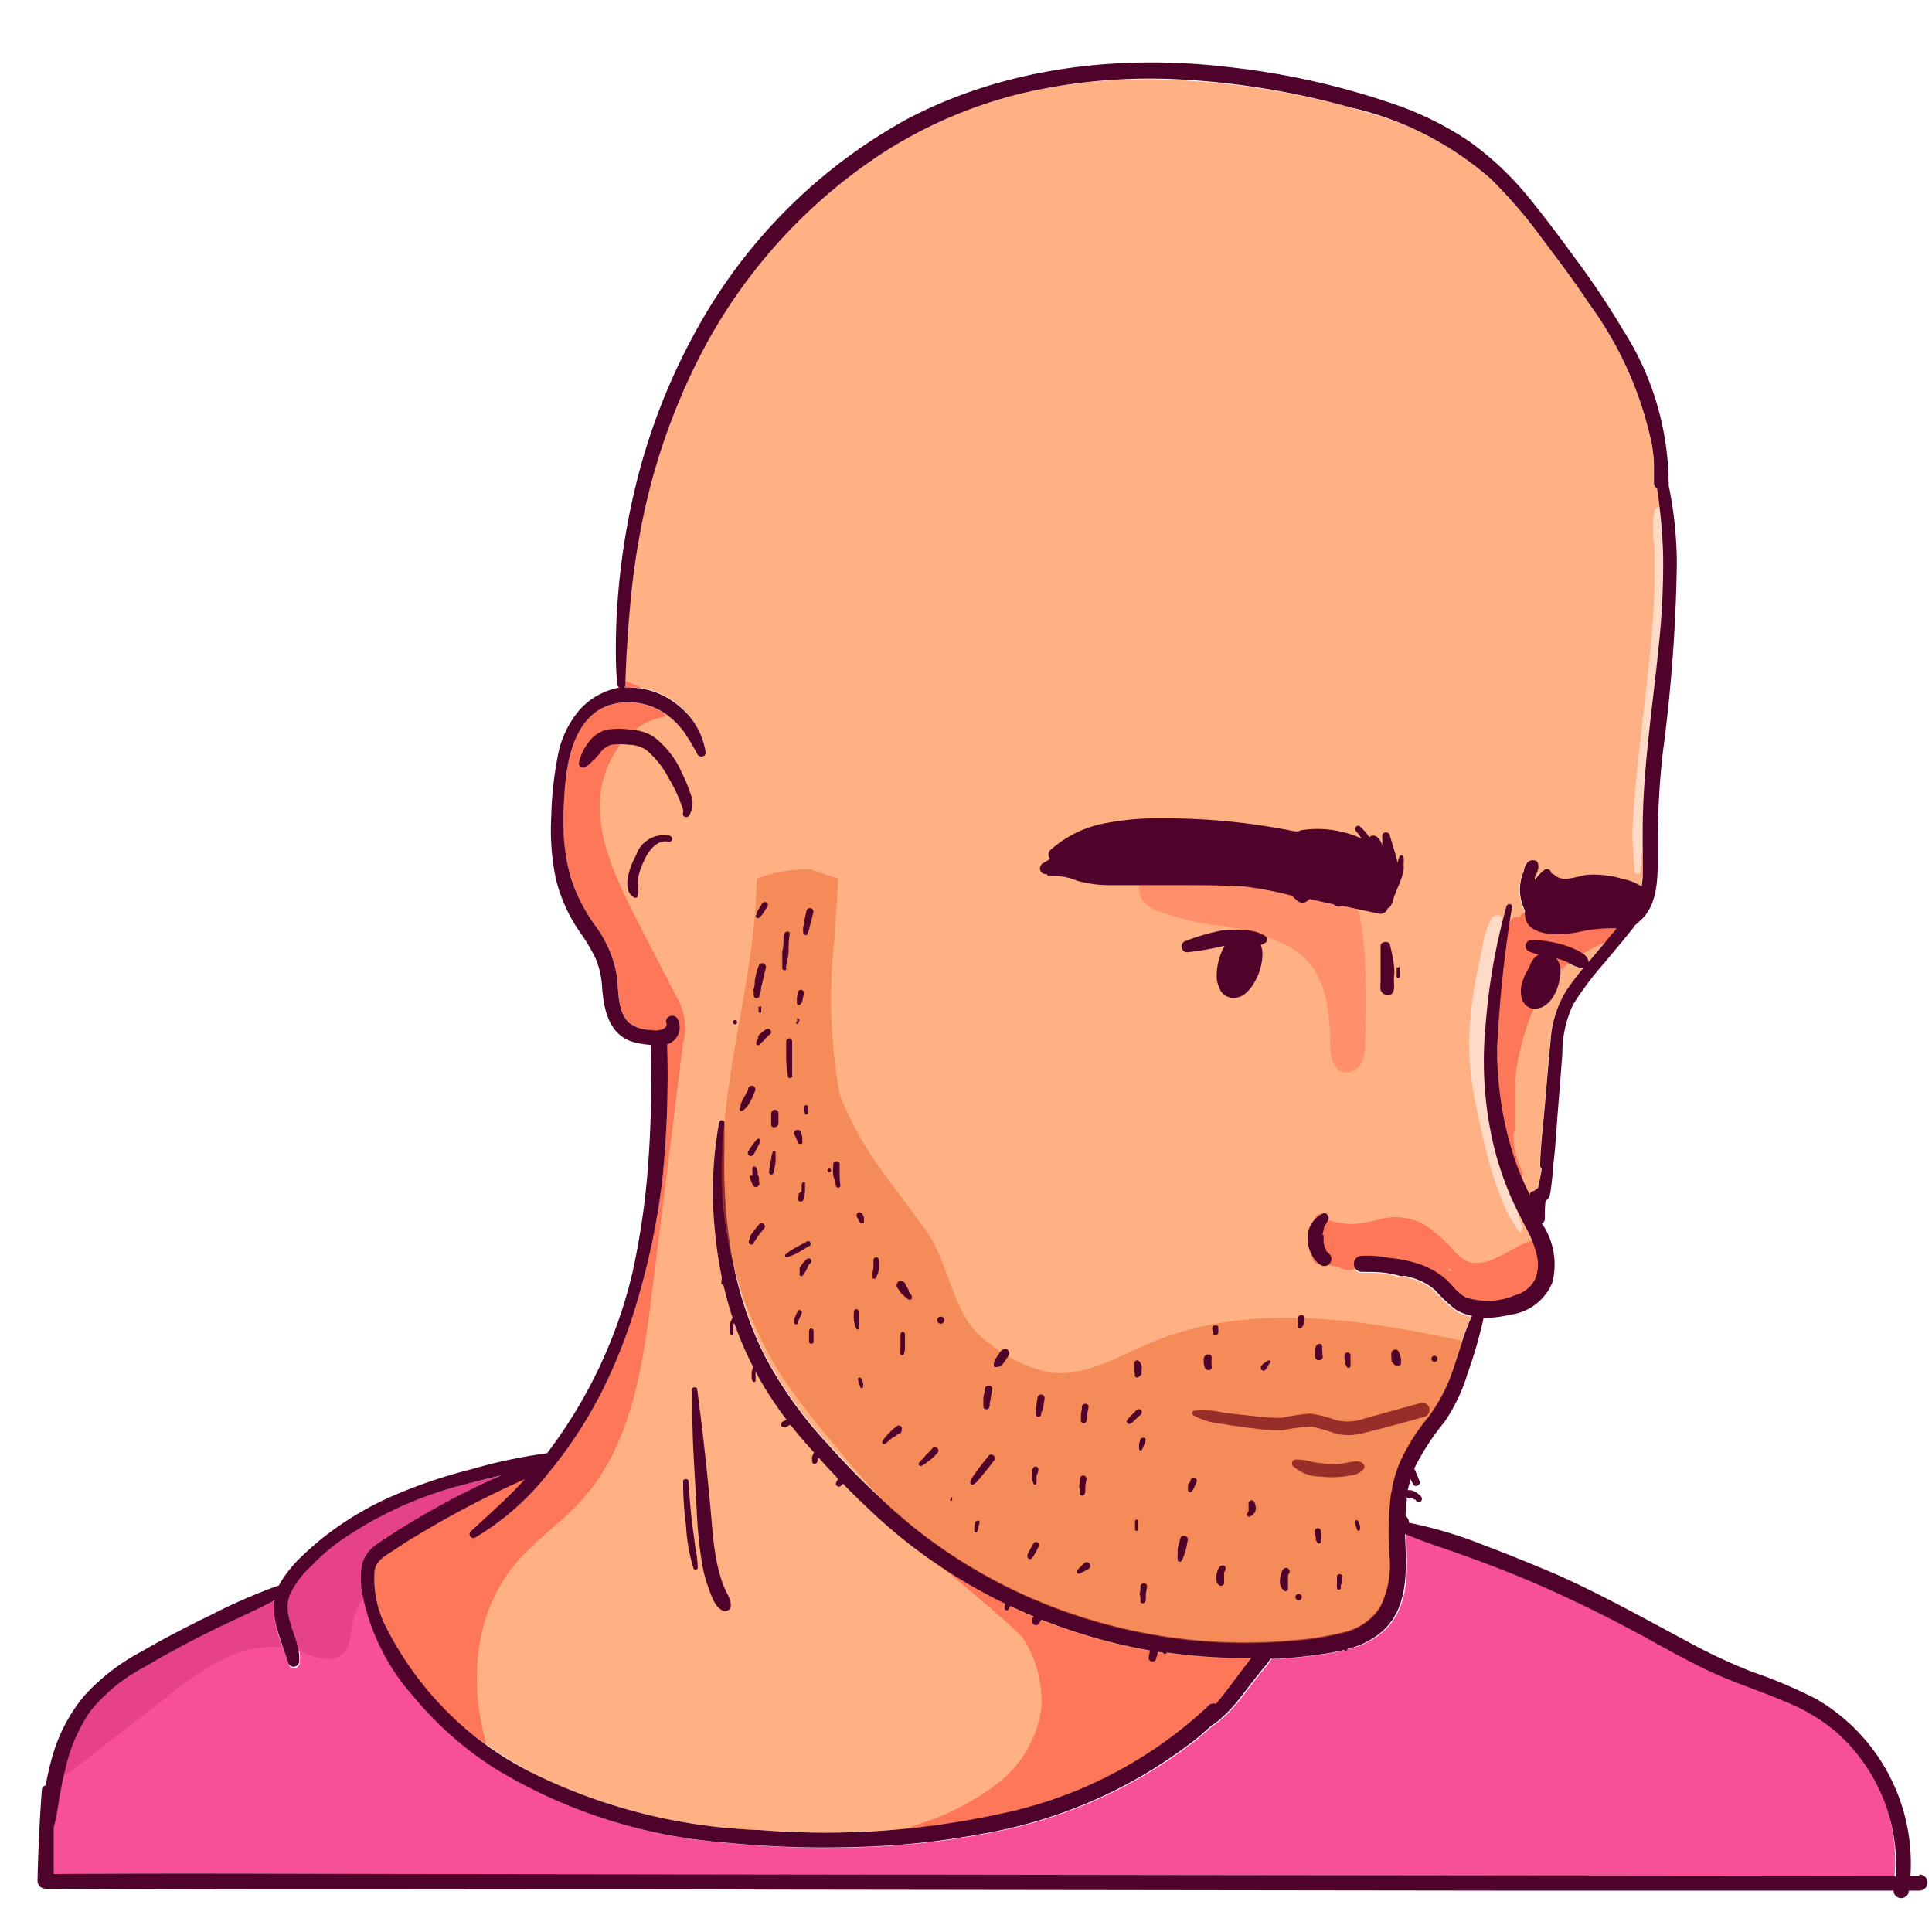 <svg id="Picto" xmlns="http://www.w3.org/2000/svg" xmlns:xlink="http://www.w3.org/1999/xlink" viewBox="0 0 120 120"><defs><style>.cls-1{fill:none;}.cls-2{clip-path:url(#clip-path);}.cls-3{fill:#ffb183;}.cls-4{fill:#f85097;}.cls-5{fill:#b7a197;}.cls-11,.cls-5{opacity:0.47;}.cls-11,.cls-5,.cls-8{isolation:isolate;}.cls-6,.cls-8{fill:#ff7759;}.cls-7{fill:#e54287;}.cls-8{opacity:0.57;}.cls-9{fill:#ffdac7;}.cls-10{fill:#4f022a;}.cls-11{fill:#e8602a;}</style><clipPath id="clip-path"><rect class="cls-1" x="-8.31" y="2.03" width="143.19" height="115.93"/></clipPath></defs><title>Beard_1</title><g id="Base"><g id="Groupe_438" data-name="Groupe 438"><g class="cls-2"><g id="Groupe_437" data-name="Groupe 437"><g id="Groupe_436" data-name="Groupe 436"><g id="Groupe_432" data-name="Groupe 432"><g id="Groupe_426" data-name="Groupe 426"><path id="Tracé_1660" data-name="Tracé 1660" class="cls-3" d="M101.11,55.58l-.3-.1a.44.44,0,0,1,.08.17A.41.41,0,0,1,101.11,55.58Z"/><path id="Tracé_1661" data-name="Tracé 1661" class="cls-3" d="M102,51.66c0,.93,0,1.88,0,2.81a5.72,5.72,0,0,1-.07.61,3.08,3.08,0,0,0-1.12-.45,6.1,6.1,0,0,0-2.29-.27c-.6.08-1.49.5-2,0a.53.53,0,0,0-.2-.1.26.26,0,0,0-.44-.2,3,3,0,0,0-.58.62l0-.1c0-.13.09-.25.14-.38a.85.85,0,0,0,.07-.48c0-.31-.44-.33-.63-.17a1,1,0,0,0-.25.48c0,.13-.09.25-.12.38a3.26,3.26,0,0,0-.14.91,3.12,3.12,0,0,0,.32,1.27,1.54,1.54,0,0,0,.06.59c.21.62,1,.8,1.55.86a7.16,7.16,0,0,0,2-.19,9.28,9.28,0,0,1,2.09-.17c-.36.42-.71.85-1.07,1.28l-.69.82a.36.36,0,0,0,0-.1.89.89,0,0,0-.4-.47,3.64,3.64,0,0,0-.41-.22,6.19,6.19,0,0,0-.91-.33,6.78,6.78,0,0,0-.88-.18,4,4,0,0,0-.53-.06,2.91,2.91,0,0,0-.5,0,.37.37,0,0,0-.09.68,3.51,3.51,0,0,0,.63.21,1.24,1.24,0,0,0-.56.76l-.12.2a3.56,3.56,0,0,0-.36.87,1.78,1.78,0,0,0,0,.89.85.85,0,0,0,.81.65c.67,0,1.14-.62,1.36-1.18a3.36,3.36,0,0,0,.19-.73,1.57,1.57,0,0,0-.11-1.07,1,1,0,0,0-.13-.17h0a4.69,4.69,0,0,1,.73.26,2.15,2.15,0,0,0,.9.36h.07a15.93,15.93,0,0,0-1.09,1.45,6.73,6.73,0,0,0-.94,3.06c-.13,1.19-.22,2.38-.32,3.58-.11,1.37-.29,2.75-.33,4.12a.37.37,0,0,0,.1.27h0c-.07.39-.15.79-.24,1.18a1.43,1.43,0,0,0-.23.17.33.33,0,0,0-.27.16l0,.09c-.29-.59-.57-1.19-.8-1.82A21.17,21.17,0,0,1,93,65a73.34,73.34,0,0,1,.92-8.68c0-.21-.31-.24-.36,0a38.65,38.65,0,0,0-1.29,7.39,22.84,22.84,0,0,0,.49,7.38A19.68,19.68,0,0,0,94,74.7c.27.58.57,1.14.85,1.71a5.91,5.91,0,0,1,.63,1.75,2.29,2.29,0,0,1-.19,1.4,2,2,0,0,1-1.2.9,4.29,4.29,0,0,1-3.06.13c-.55-.27-.87-.83-1.33-1.21a5,5,0,0,0-1.57-.86,8.11,8.11,0,0,0-1.85-.38,6.89,6.89,0,0,0-1.74-.09.48.48,0,0,0,0,1c.46,0,.92,0,1.39.05a7.21,7.21,0,0,1,.93.19.45.45,0,0,0,.32,0,5.72,5.72,0,0,1,.62.17,3.67,3.67,0,0,1,1.29.73,9.56,9.56,0,0,0,1.29,1.21,2.93,2.93,0,0,0,1,.38,16.34,16.34,0,0,0-.6,1.56c-.19.57-.37,1.13-.56,1.69A10.6,10.6,0,0,1,88.73,88a12.17,12.17,0,0,0-1.79,2.85,8.55,8.55,0,0,0-.46,1.52c0,.16-.07.34-.1.52l0,.07a20.31,20.31,0,0,0-.05,3.83,5.83,5.83,0,0,1-.58,3,3.63,3.63,0,0,1-2.31,1.6l-.36.09a19.34,19.34,0,0,1-2.71.4,33,33,0,0,1-12.54-1.26l-.92-.29a32.3,32.3,0,0,1-10.26-5.58c-.63-.52-1.24-1.05-1.83-1.61-1.17-1.09-2.27-2.25-3.34-3.43a25.57,25.57,0,0,1-4-5.6,22.69,22.69,0,0,1-1.91-5.66l-.1-.51A34.2,34.2,0,0,1,45,71.4c0-.55,0-1.1,0-1.65a.14.14,0,0,0-.06-.13.17.17,0,0,0-.28.08,23.8,23.8,0,0,0-.25,6.78,25.78,25.78,0,0,0,.41,2.83c0,.14.09.52.11.51.15.68.35,1.36.56,2l.21.61c.08.21.15.42.24.63.25.62.52,1.22.82,1.8,0,.06.27.53.3.57a22.52,22.52,0,0,0,1.73,2.65l.28.37.51.63c.32.39.65.76,1,1.14,0,0,.33.36.4.45.35.39.7.77,1.05,1.14l.32.33c.78.81,1.59,1.59,2.42,2.33a33.07,33.07,0,0,0,7,4.78l.66.33s.33.16.33.16q.7.33,1.41.63l.46.19c.53.21,1.07.42,1.61.6a34.07,34.07,0,0,0,5.2,1.34l.45.08.34.05.31,0a33.12,33.12,0,0,0,5.09.33h.07l-.45.58-1,1.33c-.24.32-.49.63-.75.94A.45.45,0,0,0,75,106a26.78,26.78,0,0,1-12.16,6.5,41.29,41.29,0,0,1-6.69,1.11,60.79,60.79,0,0,1-8.89.06A34.64,34.64,0,0,1,33,110.08a24.8,24.8,0,0,1-2.77-1.72A18.85,18.85,0,0,1,24,101.06a6.5,6.5,0,0,1-.73-3.54c.1-.58.53-.84,1-1.14s1-.68,1.57-1a58.85,58.85,0,0,1,6.75-3.52l.15-.07C31.6,93,30.42,94,29.22,95.11c-.21.19.06.51.3.38a16.41,16.41,0,0,0,4.58-4.05,27,27,0,0,0,3.37-5.19,34,34,0,0,0,2.27-6,44.76,44.76,0,0,0,1.42-7.17,64.3,64.3,0,0,0,.28-8.24h.05a1.12,1.12,0,0,0,.6-1.59c-.22-.35-.84-.13-.69.29.06.16-.06.28-.21.36a1.27,1.27,0,0,1-.74.06,2.21,2.21,0,0,1-1.37-.46c-.77-.76-.62-2-.77-3A7.31,7.31,0,0,0,37,57.52a10.55,10.55,0,0,1-1.49-2.88A11.9,11.9,0,0,1,35,51.32a23.28,23.28,0,0,1,.18-3.24c.25-1.87,1-4,3.09-4.39a4.09,4.09,0,0,1,3,.61l.07,0a5.13,5.13,0,0,1,1.11,1.08,14.93,14.93,0,0,1,.86,1.44c.13.21.52.14.49-.13a.69.69,0,0,0,0-.1,4.57,4.57,0,0,0-1.62-2.77,4.88,4.88,0,0,0-2.31-1.09,4.49,4.49,0,0,0-.66-.07H39l-.22,0a.24.24,0,0,0,.06-.15,1.27,1.27,0,0,1,0-.14,1,1,0,0,0,0-.12c.05-1.64.16-3.28.31-4.9a46.8,46.8,0,0,1,.73-5,39.81,39.81,0,0,1,3.21-9.53A33.19,33.19,0,0,1,54.86,9.48,28.33,28.33,0,0,1,63.44,5.8,35,35,0,0,1,73.61,5,49.35,49.35,0,0,1,83.87,6.68l.89.26a18.88,18.88,0,0,1,7.82,4.18,29.7,29.7,0,0,1,3.23,3.76c1,1.32,2,2.66,2.89,4a22.61,22.61,0,0,1,3.9,8.74c.06.35.1.71.13,1.06a.29.29,0,0,0,0,.14c0,.06,0,.12,0,.17,0,.33,0,.66,0,1a.42.42,0,0,0,.19.38,32.82,32.82,0,0,1,.38,4.14,47.38,47.38,0,0,1-.27,5.6C102.68,44,102.09,47.79,102,51.66Z"/><path id="Tracé_1662" data-name="Tracé 1662" class="cls-3" d="M100.06,55.4l.12-.08-.28-.06a.49.49,0,0,1,.05.23Z"/><path id="Tracé_1663" data-name="Tracé 1663" class="cls-3" d="M97.74,57.05l.55-.11-.11-.06-.24,0Z"/><path id="Tracé_1664" data-name="Tracé 1664" class="cls-3" d="M96.78,57.06h-.06l-.06.1a4.65,4.65,0,0,0,.72-.05.46.46,0,0,1-.14-.08l-.08.06A.33.33,0,0,1,96.78,57.06Z"/><path id="Tracé_1665" data-name="Tracé 1665" class="cls-4" d="M117.67,116.52l-44.06-.05-45.24-.06c-8.35,0-16.7-.07-25.05,0,0-1,0-1.92,0-2.88a14.81,14.81,0,0,0,.32-1.69c.09-.47.17-.94.28-1.41,0-.2.09-.39.14-.58a10.15,10.15,0,0,1,1.56-3.5,10.76,10.76,0,0,1,3.31-2.72c1.35-.8,2.73-1.54,4.14-2.24s2.67-1.23,4-1.94a6.39,6.39,0,0,0,.52,2.9c.11.33.23.66.33,1a.35.35,0,0,0,.69-.09,2.63,2.63,0,0,0,0-.68c-.21-1.17-1-2.29-.53-3.48a5.74,5.74,0,0,1,1.31-1.75,13.72,13.72,0,0,1,1.59-1.41,23.69,23.69,0,0,1,8.1-3.7c.71-.19,1.42-.36,2.13-.53l-.76.34q-1.79.83-3.52,1.8c-1.14.64-2.27,1.33-3.35,2.07a2.28,2.28,0,0,0-1,1.25,4.62,4.62,0,0,0,0,1.87c0,.12,0,.23.05.35a13.89,13.89,0,0,0,3.11,6,21.77,21.77,0,0,0,5,4.43,32.1,32.1,0,0,0,14.19,4.63,61.49,61.49,0,0,0,8,.3,49.13,49.13,0,0,0,8.15-.83,29.62,29.62,0,0,0,13.42-6c.27-.23.54-.47.8-.71a4,4,0,0,0,.69-.53,8.94,8.94,0,0,0,1-1.07l1-1.29.54-.68a3.39,3.39,0,0,0,.45-.6l.43,0a30.8,30.8,0,0,0,3.3-.37c.31-.05.62-.12.93-.2l.32-.09a5.25,5.25,0,0,0,1.69-.82c2-1.49,1.77-4.07,1.69-6.27,1.2.51,2.45.91,3.67,1.34q2.08.74,4.11,1.6a83.86,83.86,0,0,1,7.86,3.87c1.3.71,2.6,1.42,3.94,2s2.67,1,4,1.58a11.37,11.37,0,0,1,3.19,1.9,10.77,10.77,0,0,1,2.15,2.59A10.89,10.89,0,0,1,117.67,116.52Z"/></g><path id="Tracé_1700" data-name="Tracé 1700" class="cls-5" d="M77.64,103h0Z"/><path id="Tracé_1824" data-name="Tracé 1824" class="cls-6" d="M39,42.72l-.22,0a.24.24,0,0,0,.06-.15,1.27,1.27,0,0,1,0-.14,1,1,0,0,0,0-.12,4.41,4.41,0,0,1,1.06.46,4.48,4.48,0,0,0-.66-.07Z"/><path id="Tracé_1825" data-name="Tracé 1825" class="cls-6" d="M42.43,64.74,40.5,80.27c-.57,4.57-1.27,9.44-4.33,12.86-1.3,1.46-3,2.57-4.21,4.07-2.51,3.05-2.85,7.3-1.74,11.17A18.85,18.85,0,0,1,24,101.06a6.5,6.5,0,0,1-.73-3.54c.1-.58.53-.84,1-1.14s1-.68,1.57-1a58.85,58.85,0,0,1,6.75-3.52l.15-.07C31.6,93,30.42,94,29.22,95.12c-.21.19.06.51.3.38a16.41,16.41,0,0,0,4.58-4.05,27,27,0,0,0,3.37-5.19,34,34,0,0,0,2.27-6,44.76,44.76,0,0,0,1.42-7.17,64.3,64.3,0,0,0,.28-8.24h.05a1.12,1.12,0,0,0,.6-1.59c-.22-.35-.84-.13-.69.29.06.16-.06.28-.21.36a1.27,1.27,0,0,1-.74.06,2.21,2.21,0,0,1-1.37-.46c-.77-.76-.62-2-.77-3A7.31,7.31,0,0,0,37,57.53a10.55,10.55,0,0,1-1.49-2.88A11.9,11.9,0,0,1,35,51.33a23.28,23.28,0,0,1,.18-3.24c.25-1.87,1-4,3.09-4.39a4.09,4.09,0,0,1,3,.61l.09.21c-2.46.31-4.08,3-4.11,5.43s1.1,4.8,2.21,7L42,61.88a3.82,3.82,0,0,1,.45,2.86Z"/><path id="Tracé_1826" data-name="Tracé 1826" class="cls-6" d="M77.64,103h.07l-.45.58-1,1.33c-.24.32-.49.63-.75.94A.45.45,0,0,0,75,106a26.78,26.78,0,0,1-12.16,6.5,41.3,41.3,0,0,1-6.69,1.11l.74-.25a16.39,16.39,0,0,0,5-2.53,7.14,7.14,0,0,0,2.79-4.75,7.35,7.35,0,0,0-1.06-4.22c-.54-.91-10.28-8.68-11-9.48.22.12,9.55,7.13,9.77,7.24l.33.16q.7.33,1.41.63l.46.19c.53.21,1.07.41,1.62.6a34.08,34.08,0,0,0,5.2,1.34l.45.08.34.05.31,0A33.12,33.12,0,0,0,77.64,103Z"/><path id="Tracé_1827" data-name="Tracé 1827" class="cls-7" d="M17.52,102.31a6.6,6.6,0,0,0-3.36.6,18.07,18.07,0,0,0-3.71,2.43L5,109.56c-.36.28-.74.57-1.14.83,0-.2.09-.39.14-.58a10.15,10.15,0,0,1,1.56-3.5,10.76,10.76,0,0,1,3.31-2.72c1.35-.8,2.73-1.54,4.14-2.24s2.67-1.23,4-1.94A6.39,6.39,0,0,0,17.52,102.31Z"/><path id="Tracé_1828" data-name="Tracé 1828" class="cls-7" d="M31.1,91.65l-.76.34q-1.79.83-3.52,1.8c-1.14.64-2.27,1.33-3.35,2.07a2.28,2.28,0,0,0-1,1.25,4.62,4.62,0,0,0,0,1.87c0,.12,0,.23.05.35A3.87,3.87,0,0,0,22,100.4c-.22.88-.14,2-.9,2.46s-1.75-.05-2.62-.34h0c-.21-1.17-1-2.29-.53-3.48a5.74,5.74,0,0,1,1.31-1.75,13.72,13.72,0,0,1,1.59-1.41,23.69,23.69,0,0,1,8.1-3.7C29.67,92,30.39,91.82,31.1,91.65Z"/><path id="Tracé_1829" data-name="Tracé 1829" class="cls-8" d="M84.8,60.16A17.61,17.61,0,0,0,84.48,57a4.24,4.24,0,0,0-1.31-2.11L83,54.76a3,3,0,0,0-.71-.63,4.9,4.9,0,0,1-.79-.88c-.18-.27-.68-.11-.56.24l0,0a5.28,5.28,0,0,0-.71-.15,21.8,21.8,0,0,0-5.54,0,16,16,0,0,0-2.63.45c-.76.22-1.51.89-1.26,1.77s1.33,1.09,2,1.32a17,17,0,0,0,2.44.56,15,15,0,0,1,4.51,1.19A4.76,4.76,0,0,1,81.47,60a5.56,5.56,0,0,1,.87,2,14.07,14.07,0,0,1,.28,2.28c0,.66-.07,1.59.45,2.1s1.34.12,1.58-.52a3.69,3.69,0,0,0,.15-1.13q0-.73.05-1.47Q84.89,61.75,84.8,60.16Z"/><path id="Tracé_1830" data-name="Tracé 1830" class="cls-6" d="M101.47,57.09a1,1,0,0,0,0-1,1.5,1.5,0,0,0-1.66-.67c-.75.11-1.49.35-2.22.52s-1.42.3-2.1.53a3.41,3.41,0,0,0-.49.21.46.46,0,0,0-.56.2l-.06.1a.47.47,0,0,0-.6.28v0a27.45,27.45,0,0,0-1.13,5.86.45.45,0,0,0,.39.46c0,.11,0,.23,0,.34,0,1.63,0,3.26.09,4.88q0,.61,0,1.23a.55.55,0,0,0,0,.15,5,5,0,0,0,1,2.91c.19.23.56-.07.42-.32A5.13,5.13,0,0,1,94,70.4a.49.49,0,0,0,.1-.3q0-1.48,0-3a15.55,15.55,0,0,1,.76-3.41,11.08,11.08,0,0,1,.89-2,8,8,0,0,0,1.07-1.34,8.54,8.54,0,0,1,1.54-1.14c.36-.22.74-.41,1.12-.59a.68.68,0,0,0,.3-.15c.49-.23,1-.45,1.5-.66a.49.49,0,0,0,.17-.67l-.05-.07Zm-1.41-.69a.75.75,0,0,1,.43,0l-.61.14a4.85,4.85,0,0,0-.56,0,5,5,0,0,1,.75-.16Z"/><path id="Tracé_1831" data-name="Tracé 1831" class="cls-6" d="M95.86,77.33a.47.47,0,0,0-.58-.33c-.92.27-1.68.87-2.56,1.22a2.44,2.44,0,0,1-1.31.21,2,2,0,0,1-1-.63,9.28,9.28,0,0,0-1.93-1.73,3.72,3.72,0,0,0-2.72-.35,9.48,9.48,0,0,1-1.6.3,4.78,4.78,0,0,1-1.69-.24l-.11,0v0a.34.34,0,0,0-.65-.18,1.45,1.45,0,0,0,0,1.13,1.53,1.53,0,0,0,0,.23.44.44,0,0,0,0,.38l.1.14a.38.38,0,0,0-.09.16.5.5,0,0,0,.26.91,3.57,3.57,0,0,1,1.43.27c.53.18.86-.06,1.33-.25a3.52,3.52,0,0,1,2.67.32l.91.44a12.87,12.87,0,0,0,1.81,1.12,4.44,4.44,0,0,0,1.7.44,7.43,7.43,0,0,0,2.24-.36,2.23,2.23,0,0,0,1.6-1.11A3.39,3.39,0,0,0,95.86,77.33Zm-5.68,1.59,0,.07-.21-.07a.43.43,0,0,0,0-.16l.21.16Z"/><path id="Tracé_1832" data-name="Tracé 1832" class="cls-9" d="M94.54,76.17c-.13-.3-.19-.6-.29-.9s-.21-.59-.31-.89c-.18-.57-.34-1.14-.47-1.72-.28-1.18-.5-2.38-.73-3.57a22.41,22.41,0,0,1-.5-3.84,20.45,20.45,0,0,1,.32-3.83c.12-.71.27-1.41.42-2.11a6.37,6.37,0,0,0,.34-2.2c0-.34-.5-.31-.66-.09a5.33,5.33,0,0,0-.6,1.91c-.14.64-.28,1.29-.4,1.93a23.24,23.24,0,0,0-.41,4,19.1,19.1,0,0,0,.47,4c.26,1.23.52,2.47.87,3.68q.3,1,.7,2c.12.3.24.6.39.89s.39.63.58.95S94.62,76.37,94.54,76.17Z"/><path id="Tracé_1833" data-name="Tracé 1833" class="cls-9" d="M103.74,34.08a5.37,5.37,0,0,0-.41-2.44.32.32,0,0,0-.57.08,6.73,6.73,0,0,0,0,2.19c0,.72,0,1.44,0,2.17,0,1.45-.12,2.89-.26,4.34-.28,2.92-.68,5.83-.94,8.75-.07.82-.14,1.65-.16,2.47s.08,1.64.14,2.47a.17.17,0,0,0,.34,0c0-.75.18-1.49.25-2.24s.13-1.45.2-2.18c.15-1.47.34-2.94.53-4.41a80,80,0,0,0,.88-8.8C103.78,35.68,103.77,34.88,103.74,34.08Z"/><g id="Groupe_431" data-name="Groupe 431"><path id="Tracé_1835" data-name="Tracé 1835" class="cls-10" d="M42.42,50.5a.21.21,0,0,0,.38.16,1.44,1.44,0,0,0,.11-1.3A10,10,0,0,0,42.35,48a5.57,5.57,0,0,0-1.78-2.26,3,3,0,0,0-1.41-.42,5.13,5.13,0,0,0-1.47,0,2,2,0,0,0-1.14.8,3.07,3.07,0,0,0-.6,1.3c0,.21.24.31.4.23a2,2,0,0,0,.45-.38,4.51,4.51,0,0,0,.4-.41,1.39,1.39,0,0,1,.76-.6,4.43,4.43,0,0,1,1.11,0,2,2,0,0,1,1.07.32,5.72,5.72,0,0,1,1.39,1.75,7.91,7.91,0,0,1,.55,1.05c.07.17.14.33.2.5S42.48,50.28,42.42,50.5Z"/><path id="Tracé_1836" data-name="Tracé 1836" class="cls-10" d="M41.66,51.92a1.82,1.82,0,0,0-2.15,1.2A4.6,4.6,0,0,0,39,54.49a1.92,1.92,0,0,0,0,.73.78.78,0,0,0,.42.54.17.17,0,0,0,.21-.12,1.54,1.54,0,0,0,0-.54,3.06,3.06,0,0,1,0-.54A4.25,4.25,0,0,1,40,53.47c.25-.58.79-1.35,1.52-1.19a.18.18,0,0,0,.1-.35Z"/><path id="Tracé_1837" data-name="Tracé 1837" class="cls-10" d="M86.83,60.1a.12.12,0,0,0-.08,0,.14.14,0,0,0,0,.08l0,.25,0,.12a.65.65,0,0,0,0,.13.1.1,0,0,0,.19,0l0-.07a.32.32,0,0,0,0-.08l0-.13,0-.26a.12.12,0,0,0,0-.08A.12.12,0,0,0,86.83,60.1Z"/><path id="Tracé_1851" data-name="Tracé 1851" class="cls-10" d="M78.32,58a2.39,2.39,0,0,0-1.19-.21,6.3,6.3,0,0,0-1.23,0,13.85,13.85,0,0,0-2.27.66.36.36,0,0,0,.1.7,19.08,19.08,0,0,0,2.34-.41,3.87,3.87,0,0,0-.5,1.77,1.77,1.77,0,0,0,.18.88.87.87,0,0,0,.45.5,1.09,1.09,0,0,0,1-.07,2.2,2.2,0,0,0,.65-.7,3.64,3.64,0,0,0,.56-1.73,1.69,1.69,0,0,0-.1-.7,1.13,1.13,0,0,0,.29-.14.24.24,0,0,0,.08-.33l0,0A1,1,0,0,0,78.32,58Z"/><path id="Tracé_1852" data-name="Tracé 1852" class="cls-10" d="M65.09,54.41a3.91,3.91,0,0,1,1.82.3,7.67,7.67,0,0,0,1.93.27c1.38,0,2.77,0,4.15,0s2.77,0,4.15.07a20.22,20.22,0,0,1,3.08.58l.36.32a.49.49,0,0,0,.64,0,.51.51,0,0,0,.1-.11l1.52.33,0,0a.43.43,0,0,0,.52.09l2.25.48a.48.48,0,0,0,.59-.33.35.35,0,0,0,.14-.09,1.23,1.23,0,0,0,.22-.54,3.79,3.79,0,0,1,.16-.39c0-.09.07-.18.1-.27s.11-.23.15-.35a4.68,4.68,0,0,0,.21-.72,3.74,3.74,0,0,0,0-.4,1.76,1.76,0,0,0,0-.39c0-.12-.19-.2-.25-.07a2.56,2.56,0,0,0-.12.36l0,.07c-.12-.59-.33-1.18-.49-1.75-.07-.25-.49-.21-.47.06s0,.41,0,.61a1,1,0,0,0-.3-.54.37.37,0,0,0-.5,0,3.59,3.59,0,0,0-.56-.65.19.19,0,0,0-.27.27,3.29,3.29,0,0,1,.35.47,5.93,5.93,0,0,0-1.35-.45,6.45,6.45,0,0,0-2.41-.07.27.27,0,0,0-.15.07l-.22,0a41.75,41.75,0,0,0-4.14-.62,40.35,40.35,0,0,0-4.24-.19,16.88,16.88,0,0,0-3.45.31,7,7,0,0,0-3.38,1.67.39.39,0,0,0,0,.54l0,0-.48.29a.36.36,0,0,0,.27.65Z"/><path id="Tracé_1853" data-name="Tracé 1853" class="cls-10" d="M86.6,60.25c0-.27-.06-.53-.1-.79s-.11-.51-.16-.77-.59-.25-.59.08,0,.53,0,.79,0,.49,0,.74,0,.49,0,.74a2,2,0,0,0,0,.43.45.45,0,0,0,.47.33c.42,0,.38-.51.36-.82S86.63,60.5,86.6,60.25Z"/><path id="Tracé_1854" data-name="Tracé 1854" class="cls-10" d="M82.14,76.68v0a3.42,3.42,0,0,1,.09-.33l0-.05,0-.06.08-.14.18-.31c.11-.2-.08-.51-.32-.42a1.66,1.66,0,0,0-.95,1.57,2.08,2.08,0,0,0,.21.91,1.67,1.67,0,0,0,.63.74.44.44,0,0,0,.53-.68c-.07-.08-.16-.16-.23-.24h0l0-.07-.09-.15,0-.07h0l-.06-.17c0-.06,0-.1,0-.15h0s0-.07,0-.1v-.24Z"/><path id="Tracé_1855" data-name="Tracé 1855" class="cls-10" d="M43.07,90.13c.06,1.25.14,2.49.21,3.74a27.44,27.44,0,0,0,.33,3.27,8.84,8.84,0,0,0,.4,1.5c.17.45.39,1.17.85,1.38a.36.36,0,0,0,.54-.31,1.77,1.77,0,0,0-.26-.77,7,7,0,0,1-.27-.64,9.81,9.81,0,0,1-.39-1.5c-.2-1.07-.26-2.15-.36-3.23-.23-2.44-.49-4.86-.82-7.28,0-.18-.32-.14-.32,0C43,87.6,43,88.86,43.07,90.13Z"/><path id="Tracé_1856" data-name="Tracé 1856" class="cls-10" d="M43,94.69c-.11-.88-.18-1.77-.23-2.66,0-.22-.35-.22-.34,0q0,1.36.18,2.71a10.85,10.85,0,0,0,.45,2.62.14.14,0,0,0,.28,0,9.14,9.14,0,0,0-.15-1.27Q43.09,95.38,43,94.69Z"/><path id="Tracé_1857" data-name="Tracé 1857" class="cls-10" d="M82.92,88.19a7.46,7.46,0,0,0-1.55-.39,13.27,13.27,0,0,0-1.73.26,11,11,0,0,1-1.82-.11c-.63-.07-1.25-.13-1.88-.22a5.49,5.49,0,0,0-1.8-.1.16.16,0,0,0,0,.29,4.59,4.59,0,0,0,1.77.52c.63.11,1.26.2,1.89.27a11.46,11.46,0,0,0,1.88.13,10.74,10.74,0,0,1,1.78-.24,15.9,15.9,0,0,1,1.58.47A3.68,3.68,0,0,0,84.73,89c1.25-.31,2.49-.64,3.74-1a.44.44,0,0,0-.23-.85c-1.21.32-2.41.66-3.62,1A3.06,3.06,0,0,1,82.92,88.19Z"/><path id="Tracé_1858" data-name="Tracé 1858" class="cls-10" d="M84.24,90.76a7.81,7.81,0,0,0-.9.15,6,6,0,0,1-.92,0,5.84,5.84,0,0,1-1-.13,3,3,0,0,0-1-.12.24.24,0,0,0-.16.3l0,.05a2.51,2.51,0,0,0,1.74.7,6,6,0,0,0,1.88-.07,1.17,1.17,0,0,0,.84-.42C84.86,90.94,84.52,90.76,84.24,90.76Z"/><path id="Tracé_1908" data-name="Tracé 1908" class="cls-10" d="M119.21,116.52h-.55a11.82,11.82,0,0,0-5.86-11,30.84,30.84,0,0,0-4-1.69,35.38,35.38,0,0,1-4.08-1.92c-2.65-1.42-5.27-2.88-8-4.1q-2.34-1-4.74-1.91a26.16,26.16,0,0,0-4.47-1.32.28.28,0,0,0,0-.1.84.84,0,0,0-.07-.17,1.5,1.5,0,0,0-.14-.19,7.88,7.88,0,0,1,.07-.86.68.68,0,0,0,0-.24V93l.08-.5c.06-.25.13-.5.2-.75l.24-.64v0a15.19,15.19,0,0,1,1.83-2.79,10.8,10.8,0,0,0,1.43-3,27.69,27.69,0,0,0,1-3.46,7,7,0,0,0,1.64-.2,3.28,3.28,0,0,0,2.63-2,4.54,4.54,0,0,0-.52-3.47L95.76,76a.31.31,0,0,0,.19-.27c0-.38,0-.77.05-1.15a.48.48,0,0,0,.26-.34c.07-.31.1-.64.14-1a9,9,0,0,0,.08-.92h0c.14-1.09.19-2.2.28-3.3s.19-2.38.28-3.58a7.1,7.1,0,0,1,.67-3.05,19.58,19.58,0,0,1,2-2.65c.62-.76,1.27-1.5,1.86-2.29a1.2,1.2,0,0,0,.25-.22c1.22-1,1.15-2.9,1.14-4.33a53.63,53.63,0,0,1,.3-6,99.87,99.87,0,0,0,.89-11.86,24.4,24.4,0,0,0-.51-4.91.49.49,0,0,0,0-.19,17.79,17.79,0,0,0-2.81-9.41,51.1,51.1,0,0,0-2.84-4.28c-1-1.36-2-2.72-3.05-4a19.09,19.09,0,0,0-3.7-3.48,19.62,19.62,0,0,0-4.59-2.28,47.1,47.1,0,0,0-10.3-2.32c-6.81-.81-13.86,0-20,3.22a33.11,33.11,0,0,0-12.9,12.76,38.82,38.82,0,0,0-3.85,9.55A43.59,43.59,0,0,0,38.25,40c0,.84,0,1.68.1,2.52a.24.24,0,0,0,.11.19A4.37,4.37,0,0,0,36,44.09a6.12,6.12,0,0,0-1.38,3,22.14,22.14,0,0,0-.38,3.62,15,15,0,0,0,.29,3.9A10,10,0,0,0,36.09,58,11.17,11.17,0,0,1,37,59.54a5.43,5.43,0,0,1,.4,1.83c.11,1.35.42,2.87,1.89,3.34a5.81,5.81,0,0,0,1.12.19h0A68.38,68.38,0,0,1,40.28,72a47.23,47.23,0,0,1-1,7.06,29.83,29.83,0,0,1-5.3,11.2l0,0a32.63,32.63,0,0,0-4.71,1,31.85,31.85,0,0,0-4.73,1.59,19.76,19.76,0,0,0-3.93,2.24,17.17,17.17,0,0,0-1.71,1.43,8,8,0,0,0-1.51,1.82l-.06.13a34.36,34.36,0,0,0-4.15,1.8c-1.48.72-2.95,1.47-4.37,2.3a13,13,0,0,0-3.57,2.75A10.22,10.22,0,0,0,3.28,109a17.19,17.19,0,0,0-.44,1.89.31.31,0,0,0-.24.29c-.14,1.88-.23,3.76-.27,5.64a.49.49,0,0,0,.49.49c15.14.11,30.29,0,45.43.06l45.36.06,24,0a.47.47,0,0,0,.34.45.49.49,0,0,0,.6-.34l0-.11h.67a.49.49,0,0,0,0-1ZM32.69,91.78C31.6,93,30.42,94,29.23,95.12c-.21.19.06.51.29.38a16.45,16.45,0,0,0,4.58-4.05,27.14,27.14,0,0,0,3.37-5.19,33.8,33.8,0,0,0,2.27-6,44.52,44.52,0,0,0,1.42-7.17,64.18,64.18,0,0,0,.28-8.24l.05,0a1.11,1.11,0,0,0,.59-1.59c-.21-.35-.84-.13-.69.29.06.16-.06.28-.21.36a1.27,1.27,0,0,1-.74.06,2.22,2.22,0,0,1-1.37-.45c-.77-.76-.62-2-.77-3A7.29,7.29,0,0,0,37,57.53a10.56,10.56,0,0,1-1.5-2.88A11.91,11.91,0,0,1,35,51.32a23.37,23.37,0,0,1,.18-3.24c.25-1.87,1-4,3.09-4.39a4.09,4.09,0,0,1,3.09.66,5.12,5.12,0,0,1,1.11,1.09,14.27,14.27,0,0,1,.86,1.43c.13.21.52.14.5-.13a4.51,4.51,0,0,0-1.64-2.87A4.77,4.77,0,0,0,39,42.71l-.22,0a.24.24,0,0,0,.06-.15c.05-1.72.16-3.45.32-5.16a47.15,47.15,0,0,1,.73-5,39.8,39.8,0,0,1,3.21-9.53A33.17,33.17,0,0,1,54.86,9.48,28.36,28.36,0,0,1,63.45,5.8a35,35,0,0,1,10.17-.85A49.09,49.09,0,0,1,83.87,6.67a19.82,19.82,0,0,1,8.71,4.43,29.8,29.8,0,0,1,3.23,3.76c1,1.32,2,2.66,2.89,4a22.63,22.63,0,0,1,3.9,8.74q.09.53.13,1.06a.32.32,0,0,0,0,.14l0,.17c0,.33,0,.65,0,1a.43.43,0,0,0,.19.38,33,33,0,0,1,.38,4.14,47.36,47.36,0,0,1-.27,5.6c-.38,3.85-1,7.68-1,11.55,0,.93,0,1.87,0,2.81a5.86,5.86,0,0,1-.07.61,3.08,3.08,0,0,0-1.12-.45,6.12,6.12,0,0,0-2.29-.27c-.6.08-1.49.5-2,0a.54.54,0,0,0-.2-.1.27.27,0,0,0-.44-.2,3,3,0,0,0-.58.62l0-.1c0-.13.09-.25.14-.38a.85.85,0,0,0,.07-.48c0-.31-.44-.33-.63-.17a1,1,0,0,0-.25.48c0,.13-.09.25-.12.38a3.28,3.28,0,0,0-.14.91,3.15,3.15,0,0,0,.32,1.27,1.57,1.57,0,0,0,.06.59c.21.62,1,.8,1.55.86a7.12,7.12,0,0,0,2-.19,9.4,9.4,0,0,1,2.09-.17c-.36.42-.71.86-1.07,1.28l-.69.82a.37.37,0,0,0,0-.1.89.89,0,0,0-.4-.47,3.58,3.58,0,0,0-.41-.22,6,6,0,0,0-.91-.33,7.2,7.2,0,0,0-.88-.18,4.32,4.32,0,0,0-.53-.06,3,3,0,0,0-.5,0,.37.37,0,0,0-.09.68,3.49,3.49,0,0,0,.63.21,1.25,1.25,0,0,0-.57.76l-.12.2a3.59,3.59,0,0,0-.36.87,1.79,1.79,0,0,0,0,.89.85.85,0,0,0,.81.65c.67,0,1.14-.62,1.36-1.18a3.29,3.29,0,0,0,.19-.73,1.57,1.57,0,0,0-.11-1.07,1,1,0,0,0-.13-.17h0a4.84,4.84,0,0,1,.73.26,2.12,2.12,0,0,0,.9.36h.07a15.7,15.7,0,0,0-1.09,1.45,6.73,6.73,0,0,0-.94,3.07c-.12,1.19-.22,2.38-.32,3.58-.11,1.37-.29,2.75-.33,4.12a.38.38,0,0,0,.1.27h0c-.07.4-.15.79-.24,1.18a1.26,1.26,0,0,0-.23.17.34.34,0,0,0-.27.16l0,.09a19.35,19.35,0,0,1-.8-1.82A21.08,21.08,0,0,1,93,65a72.46,72.46,0,0,1,.92-8.68c0-.21-.31-.24-.36,0a38.61,38.61,0,0,0-1.29,7.39,22.86,22.86,0,0,0,.49,7.38A19.59,19.59,0,0,0,94,74.69c.27.58.56,1.14.85,1.71a6,6,0,0,1,.64,1.75,2.31,2.31,0,0,1-.19,1.4,2,2,0,0,1-1.2.9,4.3,4.3,0,0,1-3.06.13c-.55-.27-.86-.83-1.33-1.21a4.94,4.94,0,0,0-1.57-.86,8.17,8.17,0,0,0-1.85-.38A7,7,0,0,0,84.59,78a.48.48,0,0,0,0,1c.46,0,.93,0,1.39.05a6.92,6.92,0,0,1,.93.19.44.44,0,0,0,.32,0,6,6,0,0,1,.62.17,3.67,3.67,0,0,1,1.29.73,9.47,9.47,0,0,0,1.29,1.21,3,3,0,0,0,1,.38c-.48,1-.79,2.17-1.16,3.24A10.55,10.55,0,0,1,88.72,88a12.26,12.26,0,0,0-1.79,2.85,8.45,8.45,0,0,0-.46,1.51c0,.16-.07.34-.1.52l0,.07a20.22,20.22,0,0,0-.06,3.83,5.82,5.82,0,0,1-.58,3,3.62,3.62,0,0,1-2.31,1.6,17.89,17.89,0,0,1-3.08.49,33,33,0,0,1-12.54-1.26,32.47,32.47,0,0,1-11.18-5.87,47,47,0,0,1-5.17-5,25.5,25.5,0,0,1-4-5.61,22.73,22.73,0,0,1-2-6.17A34.07,34.07,0,0,1,45,71.39c0-.55,0-1.1,0-1.65,0-.19-.3-.24-.34,0a23.9,23.9,0,0,0-.25,6.77,25.53,25.53,0,0,0,.42,2.83c0,.15.09.45.11.51q.23,1,.56,2a5.88,5.88,0,0,0,.21.61c.08.21.15.42.24.63.25.62.52,1.22.82,1.8l.3.57a22.6,22.6,0,0,0,1.73,2.65,2.72,2.72,0,0,0,.28.37l.51.63q.48.57,1,1.14l.4.45q.52.58,1.06,1.14l.32.33c.78.8,1.59,1.58,2.42,2.33a33.43,33.43,0,0,0,7.65,5.11s.32.15.32.15q.7.33,1.41.63l.46.19q.8.32,1.62.6a34.31,34.31,0,0,0,5.2,1.34l.45.08.34.05.31,0a33.58,33.58,0,0,0,5.17.33l-.45.58-1,1.33c-.24.32-.49.63-.75.94A.45.45,0,0,0,75,106a26.81,26.81,0,0,1-12.16,6.5,50.87,50.87,0,0,1-15.59,1.17A34.63,34.63,0,0,1,33,110.09a20.25,20.25,0,0,1-9-9,6.5,6.5,0,0,1-.73-3.54c.1-.58.53-.84,1-1.14s1-.68,1.57-1a58.67,58.67,0,0,1,6.75-3.53Zm85,24.73-44.06-.05-45.24-.06c-8.35,0-16.7-.07-25.05,0q0-1.44,0-2.88a14.83,14.83,0,0,0,.32-1.69c.12-.67.24-1.33.41-2A10.2,10.2,0,0,1,5.6,106.3a10.73,10.73,0,0,1,3.31-2.72c1.35-.8,2.73-1.54,4.14-2.24s2.67-1.23,4-1.94c-.18,1.3.47,2.63.85,3.89a.35.35,0,0,0,.68-.09c.11-1.42-1.13-2.75-.57-4.17a5.72,5.72,0,0,1,1.31-1.75,13.77,13.77,0,0,1,1.58-1.41,23.66,23.66,0,0,1,8.1-3.7c.71-.19,1.42-.36,2.13-.53l-.76.34q-1.8.83-3.52,1.8c-1.14.64-2.27,1.33-3.35,2.07a2.28,2.28,0,0,0-1,1.25,4.64,4.64,0,0,0,0,1.87,13.47,13.47,0,0,0,3.17,6.39,21.77,21.77,0,0,0,5,4.44,32.07,32.07,0,0,0,14.19,4.63,61.45,61.45,0,0,0,8,.3,49,49,0,0,0,8.15-.83,29.6,29.6,0,0,0,13.42-6c.27-.23.54-.47.8-.71a4,4,0,0,0,.69-.53,8.82,8.82,0,0,0,1-1.07l1-1.29.54-.68a3.41,3.41,0,0,0,.45-.59l.43,0a31.47,31.47,0,0,0,3.3-.37c.31-.05.62-.12.93-.2l.32-.09a5.24,5.24,0,0,0,1.69-.82c2-1.49,1.77-4.08,1.69-6.27,1.2.51,2.45.9,3.67,1.34q2.08.74,4.12,1.6a84.07,84.07,0,0,1,7.87,3.89c1.3.71,2.59,1.42,3.94,2s2.67,1,4,1.58a11.35,11.35,0,0,1,3.19,1.9,11,11,0,0,1,3.68,9Z"/></g></g></g></g></g></g></g><g id="Barbe_2"><path id="Tracé_1701" data-name="Tracé 1701" class="cls-11" d="M90.86,83.29c-.19.57-.37,1.13-.56,1.69a10.6,10.6,0,0,1-1.58,3.07,12.17,12.17,0,0,0-1.79,2.85,8.56,8.56,0,0,0-.46,1.52c0,.16-.07.34-.1.52l0,.07a20.33,20.33,0,0,0-.05,3.83,5.83,5.83,0,0,1-.58,3,3.63,3.63,0,0,1-2.31,1.6,17.7,17.7,0,0,1-3.08.49,33,33,0,0,1-12.54-1.26,32.46,32.46,0,0,1-11.18-5.87c-.63-.52-1.24-1.05-1.83-1.61-1-1.08-1.94-2.21-2.88-3.34a47.28,47.28,0,0,1-3.21-4.15,23.65,23.65,0,0,1-3.17-7.21,23.37,23.37,0,0,1-.69-4.6A29.53,29.53,0,0,1,45,69.63c.49-5,1.93-10,2-15.05A8.49,8.49,0,0,1,50.36,54l1.71.58q-.13,2-.26,3.9A33.27,33.27,0,0,0,52.16,68c1.42,3.59,3.2,5.38,5.12,8.13,1.82,2.21,1.75,5.74,4.16,7.29a9,9,0,0,0,3.62,1.81c2.21.36,4.31-.94,6.38-1.81C77.5,80.85,84.36,81.9,90.86,83.29Z"/><path id="Tracé_1834" data-name="Tracé 1834" class="cls-10" d="M47,57a.14.14,0,0,0,.16,0l.14-.14a1.39,1.39,0,0,0,.14-.2l.23-.35a.19.19,0,0,0-.07-.26.2.2,0,0,0-.26.07l-.22.36a1.26,1.26,0,0,0-.11.21c0,.06,0,.13-.07.19A.14.14,0,0,0,47,57Z"/><path id="Tracé_1838" data-name="Tracé 1838" class="cls-10" d="M46.07,69a.53.53,0,0,0,.18-.11l.12-.12a1.72,1.72,0,0,0,.23-.34,6.22,6.22,0,0,0,.31-.71.23.23,0,0,0-.16-.28.23.23,0,0,0-.28.16l0,0,0,.08-.08.16-.17.31-.09.15-.05.11h0l0,0-.08.19a.54.54,0,0,0,0,.18A.13.13,0,0,0,46,69Z"/><path id="Tracé_1839" data-name="Tracé 1839" class="cls-10" d="M48.14,70a.17.17,0,0,0,.16-.08.37.37,0,0,0,.05-.11.46.46,0,0,1,0-.08l0-.18c0-.13,0-.27,0-.4a.22.22,0,0,0-.22-.22.23.23,0,0,0-.16.07.25.25,0,0,0-.07.16l0,.18c0,.06,0,.12,0,.18v.26a.32.32,0,0,0,0,.13A.17.17,0,0,0,48.14,70Z"/><path id="Tracé_1840" data-name="Tracé 1840" class="cls-10" d="M49.47,70.74l.06.14,0,.07.07.08a.16.16,0,0,0,.17,0l.06,0a.17.17,0,0,0,0-.09.31.31,0,0,0,0-.11l0-.08,0-.14a3,3,0,0,0-.09-.29.23.23,0,0,0-.1-.13.22.22,0,0,0-.17,0,.22.22,0,0,0-.15.26C49.38,70.52,49.42,70.63,49.47,70.74Z"/><path id="Tracé_1841" data-name="Tracé 1841" class="cls-10" d="M47.19,64.24a.53.53,0,0,0-.1.14l0,.06h0l0,.06a1.1,1.1,0,0,0-.12.27.12.12,0,0,0,.05.13.12.12,0,0,0,.14,0l.18-.18,0,0h0l0,0a.66.66,0,0,0,.12-.12,3.27,3.27,0,0,1,.39-.38.2.2,0,0,0-.28-.28A3.26,3.26,0,0,0,47.19,64.24Z"/><path id="Tracé_1842" data-name="Tracé 1842" class="cls-10" d="M48.83,64.69q0,.55,0,1.09a8.35,8.35,0,0,0,.11,1.08c0,.15.26.11.26,0,0-.36,0-.71,0-1.07s0-.71,0-1.07S48.84,64.48,48.83,64.69Z"/><path id="Tracé_1843" data-name="Tracé 1843" class="cls-10" d="M50,69.14l0,.07a.1.1,0,0,0,.12,0,.11.11,0,0,0,.08-.1v-.08a.44.44,0,0,0,0-.1c0-.06,0-.12,0-.18a.15.15,0,0,0-.07-.09.15.15,0,0,0-.11,0,.15.15,0,0,0-.1.18c0,.05,0,.11,0,.16Z"/><path id="Tracé_1844" data-name="Tracé 1844" class="cls-10" d="M47.22,62.89l.06,0V62.8l0-.19a.11.11,0,0,0,0-.08.11.11,0,0,0-.08,0,.11.11,0,0,0-.08,0,.1.1,0,0,0,0,.08l0,.19a.1.1,0,0,0,0,.06A.09.09,0,0,0,47.22,62.89Z"/><path id="Tracé_1845" data-name="Tracé 1845" class="cls-10" d="M48.81,60.19c0-.17.06-.35.09-.52s.07-.36.08-.53c0-.35,0-.71.06-1.06s-.34-.23-.36,0,0,.7-.09,1c0,.17,0,.34,0,.51s0,.35,0,.53a.14.14,0,0,0,.28,0Z"/><path id="Tracé_1846" data-name="Tracé 1846" class="cls-10" d="M49.6,62.42a.13.13,0,0,0,.13-.06l.08-.13a.86.86,0,0,0,.05-.19l.07-.32a.19.19,0,0,0-.37-.1l-.06.33a1.06,1.06,0,0,0,0,.2,1,1,0,0,0,0,.19A.12.12,0,0,0,49.6,62.42Z"/><path id="Tracé_1847" data-name="Tracé 1847" class="cls-10" d="M50.14,58a1.5,1.5,0,0,0,.13-.33c0-.11.06-.23.09-.34l.16-.67a.22.22,0,0,0-.42-.12l-.15.68c0,.11,0,.22-.06.33a1.53,1.53,0,0,0,0,.37.16.16,0,0,0,.3.08Z"/><path id="Tracé_1848" data-name="Tracé 1848" class="cls-10" d="M47,62a.19.19,0,0,0,.17-.13,2.41,2.41,0,0,0,.1-.45c0-.14.06-.28.09-.42.06-.3.13-.59.21-.88a.23.23,0,1,0-.45-.12h0a5.91,5.91,0,0,0-.24.9c0,.16,0,.33-.06.49s0,.15,0,.23a.89.89,0,0,0,0,.25A.18.18,0,0,0,47,62Z"/><path id="Tracé_1849" data-name="Tracé 1849" class="cls-10" d="M45.65,63.62a.13.13,0,1,0-.13-.13A.13.13,0,0,0,45.65,63.62Z"/><path id="Tracé_1850" data-name="Tracé 1850" class="cls-10" d="M49.45,63.58h.06l.06,0,.08-.18,0-.06v0a.11.11,0,0,0-.14-.08h0l0,0,0,0,0,.19A.1.1,0,0,0,49.45,63.58Z"/><path id="Tracé_1859" data-name="Tracé 1859" class="cls-10" d="M49.72,81.39a.12.12,0,0,0-.15,0l-.16.35-.08.18,0,.11,0,.09a.1.1,0,0,0,.06.12.11.11,0,0,0,.13,0l.05-.08,0-.09.08-.17.16-.37A.12.12,0,0,0,49.72,81.39Z"/><path id="Tracé_1860" data-name="Tracé 1860" class="cls-10" d="M50.3,82.56a.21.21,0,0,0-.05.13c0,.1,0,.21,0,.32v.15a1,1,0,0,0,0,.16.15.15,0,0,0,.12.14.14.14,0,0,0,.16-.1,1,1,0,0,0,0-.15l0-.16q0-.18,0-.36a.18.18,0,0,0-.05-.13.19.19,0,0,0-.13-.05A.19.19,0,0,0,50.3,82.56Z"/><path id="Tracé_1860-2" data-name="Tracé 1860" class="cls-10" d="M48.69,88.63a.23.23,0,0,0,.15,0l.3-.17.15-.09.14-.11a.16.16,0,0,0,.05-.2A.16.16,0,0,0,49.3,88l-.17.05-.16.07-.35.18a.2.2,0,0,0-.09.13.21.21,0,0,0,0,.15A.2.2,0,0,0,48.69,88.63Z"/><path id="Tracé_1861" data-name="Tracé 1861" class="cls-10" d="M53.5,85.63a.11.11,0,0,0-.21.06h0l.06.22a2.17,2.17,0,0,0,.08.22.09.09,0,1,0,.18,0h0a2.17,2.17,0,0,0,0-.23Z"/><path id="Tracé_1861-2" data-name="Tracé 1861" class="cls-10" d="M84.36,94.49a.11.11,0,0,0-.21.06h0l.06.22a2.17,2.17,0,0,0,.08.22.09.09,0,1,0,.18,0h0a2.17,2.17,0,0,0,0-.23Z"/><path id="Tracé_1862" data-name="Tracé 1862" class="cls-10" d="M50.25,78.54l0,0h0l0,0,0,0,.1-.09a.17.17,0,0,0,0-.24.18.18,0,0,0-.24,0,1.7,1.7,0,0,0-.37.43l-.07.13a.3.3,0,0,0,0,.12h0v0c0,.05,0,.11,0,.16a.38.38,0,0,0,0,.15.09.09,0,0,0,.12.06l.05,0,.07-.1.06-.11,0,0,.06-.07.06-.12.06-.11,0-.05Z"/><path id="Tracé_1862-2" data-name="Tracé 1862" class="cls-10" d="M45.79,82.12v0h0v0l0-.06.06-.12a.17.17,0,0,0-.07-.23.18.18,0,0,0-.23.07,1.7,1.7,0,0,0-.23.53,1,1,0,0,0,0,.15.3.3,0,0,0,0,.12h0v0c0,.05,0,.11,0,.16a.38.38,0,0,0,.06.14.09.09,0,0,0,.17,0,.55.55,0,0,0,0-.12,1.22,1.22,0,0,1,0-.12v0a.3.3,0,0,0,0-.09s0-.09,0-.13l0-.12,0-.06Z"/><path id="Tracé_1862-3" data-name="Tracé 1862" class="cls-10" d="M47.19,85v0h0l0,0,0-.06.07-.12a.18.18,0,0,0-.07-.24.18.18,0,0,0-.24.07,1.79,1.79,0,0,0-.26.55,1.05,1.05,0,0,0,0,.15.32.32,0,0,0,0,.12h0v0c0,.06,0,.11,0,.17a.4.4,0,0,0,.06.14.1.1,0,0,0,.18,0,.58.58,0,0,0,0-.12,1.29,1.29,0,0,1,0-.13v0a.32.32,0,0,0,0-.09s0-.09,0-.14l0-.13,0-.06Z"/><path id="Tracé_1862-4" data-name="Tracé 1862" class="cls-10" d="M51.18,90.11l0,0h0l0,0,0-.06.11-.13a.14.14,0,0,0-.06-.23.34.34,0,0,0-.33.09,2.07,2.07,0,0,0-.4.56,1,1,0,0,0-.06.15.22.22,0,0,0,0,.12h0v0a1.25,1.25,0,0,0,0,.16.27.27,0,0,0,.06.13.15.15,0,0,0,.18,0,.14.14,0,0,0,.06-.06.58.58,0,0,0,.06-.12l0-.13,0,0a.36.36,0,0,0,.06-.09l0-.14.06-.13,0-.06Z"/><path id="Tracé_1863" data-name="Tracé 1863" class="cls-10" d="M53.19,82.53a.08.08,0,0,0,.15,0V82c0-.18,0-.36,0-.54a.16.16,0,0,0-.15-.15.16.16,0,0,0-.15.15,2.92,2.92,0,0,0,0,.57A2.6,2.6,0,0,0,53.19,82.53Z"/><path id="Tracé_1864" data-name="Tracé 1864" class="cls-10" d="M56.1,82.71a.18.18,0,0,0-.17.17c0,.2,0,.41,0,.61v.3a1.75,1.75,0,0,0,0,.31c0,.11.18.1.21,0a1.78,1.78,0,0,0,.07-.31l0-.3c0-.2,0-.41,0-.61a.17.17,0,0,0-.18-.17Z"/><path id="Tracé_1865" data-name="Tracé 1865" class="cls-10" d="M61.22,87.53a.18.18,0,0,0,.2-.08l.05-.13a.84.84,0,0,0,0-.15l.06-.27c0-.18.07-.36.1-.55a.23.23,0,1,0-.45-.12c0,.2-.08.39-.1.59l0,.27s0,.08,0,.13,0,.1,0,.15A.18.18,0,0,0,61.22,87.53Z"/><path id="Tracé_1866" data-name="Tracé 1866" class="cls-10" d="M64.47,88a.18.18,0,0,0,.2-.13c0-.08,0-.17.07-.25s0-.16.06-.24l.08-.51a.22.22,0,0,0-.42-.12,7.12,7.12,0,0,0-.14,1.07A.18.18,0,0,0,64.47,88Z"/><path id="Tracé_1867" data-name="Tracé 1867" class="cls-10" d="M67.29,88.4a.16.16,0,0,0,.18-.12,1.44,1.44,0,0,0,.06-.2l0-.2c0-.14.05-.27.07-.41a.24.24,0,0,0,0-.17.22.22,0,0,0-.4.05q0,.23-.06.46l0,.21a1.52,1.52,0,0,0,0,.21A.16.16,0,0,0,67.29,88.4Z"/><path id="Tracé_1867-2" data-name="Tracé 1867" class="cls-10" d="M52,92.3a.17.17,0,0,0,.22,0l.15-.16.13-.17.26-.35a.25.25,0,0,0,.06-.17.23.23,0,0,0-.4-.14l-.27.4-.12.19a1.59,1.59,0,0,0-.1.2A.17.17,0,0,0,52,92.3Z"/><path id="Tracé_1868" data-name="Tracé 1868" class="cls-10" d="M64.18,92.11a.1.1,0,0,0,.2,0c0-.07,0-.13,0-.19s0-.14,0-.2,0-.13.06-.2,0-.14.05-.2a.18.18,0,0,0-.12-.22.18.18,0,0,0-.22.12,1.43,1.43,0,0,0-.06.24c0,.07,0,.14,0,.21a1,1,0,0,0,0,.21Z"/><path id="Tracé_1869" data-name="Tracé 1869" class="cls-10" d="M67.08,92.56s0,.08,0,.11a.43.43,0,0,0,0,.14.15.15,0,0,0,.27,0,.44.44,0,0,0,.06-.13l0-.1,0-.23c0-.16.06-.33.08-.49a.21.21,0,0,0-.06-.15.22.22,0,0,0-.12-.06.21.21,0,0,0-.23.15c0,.17,0,.33-.06.5Z"/><path id="Tracé_1869-2" data-name="Tracé 1869" class="cls-10" d="M70.84,99.25s0,.08,0,.11a.43.43,0,0,0,0,.14.15.15,0,0,0,.27,0,.44.44,0,0,0,.06-.13l0-.1,0-.23c0-.16.06-.33.08-.49a.21.21,0,0,0-.06-.15.22.22,0,0,0-.12-.06.21.21,0,0,0-.23.15c0,.17,0,.33-.06.5Z"/><path id="Tracé_1869-3" data-name="Tracé 1869" class="cls-10" d="M64.13,100.52l0,.1a.36.36,0,0,0,0,.14.19.19,0,0,0,.17.17.18.18,0,0,0,.12,0,.41.41,0,0,0,.11-.1l.06-.08.13-.2c.1-.14.18-.28.26-.43a.2.2,0,0,0,0-.17.29.29,0,0,0-.12-.11.26.26,0,0,0-.32,0c-.09.15-.17.29-.24.44Z"/><path id="Tracé_1870" data-name="Tracé 1870" class="cls-10" d="M70.58,94.39a.09.09,0,0,0-.08.08V95a.08.08,0,1,0,.17,0,.08.08,0,0,0,0,0v-.5A.08.08,0,0,0,70.58,94.39Z"/><path id="Tracé_1871" data-name="Tracé 1871" class="cls-10" d="M73.58,95.4a.21.21,0,0,0-.26.14c-.06.21-.12.42-.17.64a1.19,1.19,0,0,0,0,.2,1.08,1.08,0,0,1,0,.16,1.4,1.4,0,0,0,0,.33.13.13,0,0,0,.24.07,1.47,1.47,0,0,0,.14-.3l.05-.13a1,1,0,0,0,.06-.19c.05-.21.09-.43.13-.65A.21.21,0,0,0,73.58,95.4Z"/><path id="Tracé_1871-2" data-name="Tracé 1871" class="cls-10" d="M71.54,103.19a.21.21,0,0,0,.26-.14c.06-.21.12-.42.17-.64a1.19,1.19,0,0,0,0-.2,1.08,1.08,0,0,1,0-.16,1.4,1.4,0,0,0,0-.33.13.13,0,0,0-.24-.07,1.47,1.47,0,0,0-.14.3l-.05.13a1,1,0,0,0-.06.19c-.05.21-.09.43-.13.65A.21.21,0,0,0,71.54,103.19Z"/><path id="Tracé_1871-3" data-name="Tracé 1871" class="cls-10" d="M88.05,92.27a.21.21,0,0,0,.12-.27c-.08-.21-.16-.41-.25-.61a1.19,1.19,0,0,0-.09-.18l-.09-.13a1.4,1.4,0,0,0-.19-.27.13.13,0,0,0-.23.09,1.47,1.47,0,0,0,.07.33,1.22,1.22,0,0,1,0,.14,1,1,0,0,0,.07.18c.09.2.19.4.29.6A.21.21,0,0,0,88.05,92.27Z"/><path id="Tracé_1872" data-name="Tracé 1872" class="cls-10" d="M76.07,97.27a.26.26,0,0,0-.35.09,1.21,1.21,0,0,0-.17.57.56.56,0,0,0,0,.17l0,.07h0v0a.92.92,0,0,0,.06.16.53.53,0,0,0,.1.12.19.19,0,0,0,.32-.13,1.48,1.48,0,0,0,0-.17v0h0v-.06a.6.6,0,0,0,0-.12.49.49,0,0,1,0-.1,1,1,0,0,1,0-.15v0l0-.08A.26.26,0,0,0,76.07,97.27Z"/><path id="Tracé_1874" data-name="Tracé 1874" class="cls-10" d="M80,97.42a.24.24,0,0,0-.32.08,1.45,1.45,0,0,0-.18.67,1.25,1.25,0,0,0,0,.14.68.68,0,0,0,.06.23.67.67,0,0,0,.21.27.14.14,0,0,0,.14,0A.15.15,0,0,0,80,98.7c0-.09,0-.17,0-.26s0-.18,0-.27A.88.88,0,0,1,80,98V98l0-.12,0-.07h0v0A.24.24,0,0,0,80,97.42Z"/><path id="Tracé_1874-2" data-name="Tracé 1874" class="cls-10" d="M88.25,93.26a.24.24,0,0,0,0-.33,1.45,1.45,0,0,0-.59-.37l-.14,0a.68.68,0,0,0-.24,0,.67.67,0,0,0-.32.12.14.14,0,0,0,0,.14.15.15,0,0,0,.1.1l.24.08.26.07.12,0h0l.06,0,.11.07.06,0h0A.24.24,0,0,0,88.25,93.26Z"/><path id="Tracé_1875" data-name="Tracé 1875" class="cls-10" d="M83.36,98.32l0-.39a.16.16,0,0,0-.16-.16.16.16,0,0,0-.16.16l0,.39a1,1,0,0,0,0,.12v0h0v0a.55.55,0,0,0,0,.11l0,.1a.13.13,0,0,0,.12.09.13.13,0,0,0,.12-.09,1.07,1.07,0,0,0,0-.12v-.09A1.4,1.4,0,0,0,83.36,98.32Z"/><path id="Tracé_1875-2" data-name="Tracé 1875" class="cls-10" d="M72.55,102.31l0-.39a.16.16,0,0,0-.16-.16.16.16,0,0,0-.16.16l0,.39a1,1,0,0,0,0,.12v0h0v0a.55.55,0,0,0,0,.11l0,.1a.13.13,0,0,0,.12.09.13.13,0,0,0,.12-.09,1.07,1.07,0,0,0,0-.12v-.09A1.4,1.4,0,0,0,72.55,102.31Z"/><path id="Tracé_1875-3" data-name="Tracé 1875" class="cls-10" d="M83.73,102.08l-.13-.37a.16.16,0,0,0-.19-.11.16.16,0,0,0-.11.19l.12.37,0,.11v0h0v0a.55.55,0,0,0,0,.11l.05.09a.13.13,0,0,0,.14.06.13.13,0,0,0,.09-.12,1.07,1.07,0,0,0,0-.12l0-.09A1.4,1.4,0,0,0,83.73,102.08Z"/><path id="Tracé_1875-4" data-name="Tracé 1875" class="cls-10" d="M87.29,94.25l-.16-.35a.16.16,0,0,0-.2-.1.16.16,0,0,0-.1.2l.15.36.05.11v0h0v0a.55.55,0,0,0,.05.1l.06.08a.13.13,0,0,0,.14,0,.13.13,0,0,0,.08-.13,1.07,1.07,0,0,0,0-.12l0-.08A1.4,1.4,0,0,0,87.29,94.25Z"/><path id="Tracé_1876" data-name="Tracé 1876" class="cls-10" d="M80.66,99a.2.2,0,1,0,.2.2A.2.2,0,0,0,80.66,99Z"/><path id="Tracé_1877" data-name="Tracé 1877" class="cls-10" d="M67.34,97.09c-.15.15-.3.29-.43.45a.13.13,0,0,0,.15.2c.19-.09.37-.19.55-.29a.22.22,0,1,0-.23-.39Z"/><path id="Tracé_1877-2" data-name="Tracé 1877" class="cls-10" d="M62.46,99.24c0,.21-.05.43-.06.64a.13.13,0,0,0,.25.06c.09-.19.17-.39.25-.59a.23.23,0,0,0-.43-.16Z"/><path id="Tracé_1878" data-name="Tracé 1878" class="cls-10" d="M75.25,84.43v0l0-.07a.2.2,0,0,0,0-.11.21.21,0,0,0-.08-.11.2.2,0,0,0-.1,0,.19.19,0,0,0-.13,0l-.1.08,0,0a.37.37,0,0,0-.07.13.83.83,0,0,0,0,.21.8.8,0,0,0,.08.42.23.23,0,0,0,.14.11.24.24,0,0,0,.15,0,.22.22,0,0,0,.11-.1.23.23,0,0,0,0-.18.58.58,0,0,1,0-.1.69.69,0,0,1,0-.09.64.64,0,0,1,0-.11Z"/><path id="Tracé_1879" data-name="Tracé 1879" class="cls-10" d="M78.45,84.7l-.13.18a.16.16,0,0,0,0,.13.17.17,0,0,0,.2.12.19.19,0,0,0,.1-.08l0,0,.12-.14,0-.07,0,0,0,0,.09-.11.07-.08v0h0l0,0a.1.1,0,0,0-.12-.15l-.16.09-.17.13Z"/><path id="Tracé_1880" data-name="Tracé 1880" class="cls-10" d="M82.12,83.92a.56.56,0,0,0,0-.11l0-.06a.27.27,0,0,0,0-.12.18.18,0,0,0-.07-.14.18.18,0,0,0-.16,0,.27.27,0,0,0-.14.08l0,.07-.07.08a.44.44,0,0,0,0,.1,1.17,1.17,0,0,0,0,.18,1,1,0,0,0,0,.3.25.25,0,0,0,.46.06h0a.28.28,0,0,0,0-.2h0a.75.75,0,0,1,0-.15Z"/><path id="Tracé_1881" data-name="Tracé 1881" class="cls-10" d="M83.57,84.58l0,.15a.72.72,0,0,0,.09.17.12.12,0,0,0,.12.06.12.12,0,0,0,.1-.09.74.74,0,0,0,0-.19,1.41,1.41,0,0,0,0-.16l0-.16a2.09,2.09,0,0,0,0-.21.19.19,0,1,0-.37.1c0,.05,0,.11,0,.16Z"/><path id="Tracé_1881-2" data-name="Tracé 1881" class="cls-10" d="M81.73,95.49l0,.15a.72.72,0,0,0,.09.17.12.12,0,0,0,.12.06.12.12,0,0,0,.1-.09.74.74,0,0,0,0-.19,1.41,1.41,0,0,0,0-.16l0-.16a2.09,2.09,0,0,0,0-.21.19.19,0,1,0-.37.1c0,.05,0,.11,0,.16Z"/><path id="Tracé_1881-3" data-name="Tracé 1881" class="cls-10" d="M73.79,92.21l0,.15a.72.72,0,0,0,0,.19.12.12,0,0,0,.07.11.12.12,0,0,0,.13,0,.74.74,0,0,0,.12-.15,1.41,1.41,0,0,0,.07-.14l.07-.14a2.09,2.09,0,0,0,.08-.2.19.19,0,1,0-.37-.11l-.06.15Z"/><path id="Tracé_1882" data-name="Tracé 1882" class="cls-10" d="M86.43,84.47l0,.09a1,1,0,0,0,.16.18l.12.08.1,0h.06a.16.16,0,0,0,.15-.2l0-.13,0,0,0-.09,0,0,0-.1,0,.06-.05-.12,0,0a1,1,0,0,1-.06-.22v.06a.27.27,0,0,0-.07-.18.25.25,0,0,0-.35,0h0a.24.24,0,0,0-.07.18,1.28,1.28,0,0,0,0,.25Z"/><path id="Tracé_1883" data-name="Tracé 1883" class="cls-10" d="M89.1,84.59a.19.19,0,1,0-.19-.19A.19.19,0,0,0,89.1,84.59Z"/><path id="Tracé_1884" data-name="Tracé 1884" class="cls-10" d="M70.84,87.87a.19.19,0,1,0-.26-.27l-.29.29-.14.14-.09.1-.06.09a.16.16,0,0,0,.21.21,1.13,1.13,0,0,0,.19-.14l.14-.14Z"/><path id="Tracé_1884-2" data-name="Tracé 1884" class="cls-10" d="M64.5,96.08a.19.19,0,1,0-.33-.18l-.2.36-.09.17a.67.67,0,0,0-.06.12l0,.1a.16.16,0,0,0,.26.15,1.13,1.13,0,0,0,.14-.19l.1-.18Z"/><path id="Tracé_1885" data-name="Tracé 1885" class="cls-10" d="M71,89.31a.13.13,0,0,0-.16.09l-.09.28s0,.1,0,.14l0,.15a.09.09,0,0,0,.05.1.09.09,0,0,0,.11,0l.07-.14.07-.15.1-.29A.13.13,0,0,0,71,89.31Z"/><path id="Tracé_1886" data-name="Tracé 1886" class="cls-10" d="M60.46,92.2a1.2,1.2,0,0,0,.2-.15c.06-.06.11-.13.17-.2l.32-.38c.22-.26.42-.54.63-.81a.23.23,0,0,0-.35-.27c-.21.27-.43.53-.63.8l-.28.39-.15.21a1.06,1.06,0,0,0-.1.24.14.14,0,0,0,.21.16Z"/><path id="Tracé_1887" data-name="Tracé 1887" class="cls-10" d="M59,93.2a.1.1,0,0,0,.06,0h.08l0,0a.1.1,0,0,0,0-.07l0-.13,0,0,0,0-.06,0h0l0,0,0,0v0l0,.06Z"/><path id="Tracé_1888" data-name="Tracé 1888" class="cls-10" d="M60.74,94.47a.14.14,0,0,0-.17.09l-.05.26,0,.13a1,1,0,0,0,0,.15.09.09,0,0,0,.18,0l.06-.13,0-.13.08-.25a.14.14,0,0,0-.1-.17Z"/><path id="Tracé_1889" data-name="Tracé 1889" class="cls-10" d="M57.23,91.05a1.53,1.53,0,0,0,.27-.17l.13-.1.15-.1.25-.23.23-.24a.22.22,0,0,0-.3-.3l-.22.24-.12.12-.13.13-.06.08v0l0,0-.11.12-.11.11-.12.14a.12.12,0,0,0,0,.15A.13.13,0,0,0,57.23,91.05Z"/><path id="Tracé_1890" data-name="Tracé 1890" class="cls-10" d="M55,89.66l.13-.1.11-.1.23-.2.06,0h0l0,0,.15-.11.11-.09h0l0,0,.07,0A.23.23,0,0,0,56,88.8a.21.21,0,0,0,0-.16.21.21,0,0,0-.28-.07l-.27.21a2.67,2.67,0,0,0-.22.23,2.72,2.72,0,0,0-.41.49.13.13,0,0,0,0,.15A.12.12,0,0,0,55,89.66Z"/><path id="Tracé_1891" data-name="Tracé 1891" class="cls-10" d="M54.22,79.41a.12.12,0,0,0,.14,0,.8.8,0,0,0,.14-.25,1.18,1.18,0,0,0,.09-.3,3.88,3.88,0,0,0,0-.6.18.18,0,0,0-.17-.17.18.18,0,0,0-.17.17,2.19,2.19,0,0,1,0,.28v.09l0,.14a2.61,2.61,0,0,0-.05.29,1.27,1.27,0,0,0,0,.27A.13.13,0,0,0,54.22,79.41Z"/><path id="Tracé_1892" data-name="Tracé 1892" class="cls-10" d="M50.25,77.4a.16.16,0,1,0-.16-.27l-.67.36a3.69,3.69,0,0,0-.63.43c-.08.06,0,.2.1.17a3.73,3.73,0,0,0,.7-.3Z"/><path id="Tracé_1892-2" data-name="Tracé 1892" class="cls-10" d="M45.41,78.31a.16.16,0,0,0-.31-.07l-.19.73a3.69,3.69,0,0,0-.11.75.1.1,0,0,0,.19,0,3.73,3.73,0,0,0,.25-.72Z"/><path id="Tracé_1893" data-name="Tracé 1893" class="cls-10" d="M47.2,76a5,5,0,0,0-.45.55,3.17,3.17,0,0,0-.18.27.52.52,0,0,0,0,.11v0l0,0a1.61,1.61,0,0,0-.06.16.17.17,0,0,0,.1.2.17.17,0,0,0,.21-.07l0,0,0,0,0-.06,0,0h0l.07-.08.18-.28.09-.13,0,0h0l.05-.07.22-.25A.21.21,0,0,0,47.2,76Z"/><path id="Tracé_1894" data-name="Tracé 1894" class="cls-10" d="M46.56,73.06a3.39,3.39,0,0,0,.2.56.22.22,0,0,0,.3.08.23.23,0,0,0,.08-.3v0h0l0-.05,0-.12c0-.08,0-.17-.08-.25a.24.24,0,0,0,0-.08h0v0l0-.12a2.36,2.36,0,0,0-.09-.26.13.13,0,0,0-.23,0,1.13,1.13,0,0,0,0,.3.55.55,0,0,0,0,.13s0,0,0,0a.57.57,0,0,1,0,.07A.3.3,0,0,0,46.56,73.06Z"/><path id="Tracé_1895" data-name="Tracé 1895" class="cls-10" d="M47.86,72.14l-.09.63a.15.15,0,0,0,.1.18.15.15,0,0,0,.18-.1l.12-.64a3.16,3.16,0,0,0,0-.34,2.73,2.73,0,0,0,0-.32.09.09,0,0,0-.17,0,3,3,0,0,0-.09.31s0,.1,0,.14A.92.92,0,0,0,47.86,72.14Z"/><path id="Tracé_1896" data-name="Tracé 1896" class="cls-10" d="M49.61,74.15c0,.08,0,.17-.05.25a.18.18,0,1,0,.35.1h0A4.6,4.6,0,0,0,50,74a1.53,1.53,0,0,0,0-.28.65.65,0,0,0,0-.15L50,73.45a.11.11,0,0,0-.15,0l0,0a.68.68,0,0,0-.06.12s0,.08,0,.12,0,.17,0,.26,0,.06,0,0V74S49.62,74.12,49.61,74.15Z"/><path id="Tracé_1897" data-name="Tracé 1897" class="cls-10" d="M47,70.79l-.16.18-.13.18-.13.18-.11.19a.19.19,0,0,0,.07.26.2.2,0,0,0,.26-.07l.12-.19c0-.06.07-.13.1-.2l.1-.2a1.8,1.8,0,0,0,.08-.23.11.11,0,0,0-.19-.11Z"/><path id="Tracé_1898" data-name="Tracé 1898" class="cls-10" d="M51.5,72.8a.11.11,0,1,0-.1-.1A.11.11,0,0,0,51.5,72.8Z"/><path id="Tracé_1899" data-name="Tracé 1899" class="cls-10" d="M51.93,73.67a.14.14,0,0,0,.15.1.14.14,0,0,0,.12-.14,4.33,4.33,0,0,1-.05-.63c0-.21,0-.42,0-.63a.2.2,0,1,0-.39,0,2.65,2.65,0,0,0,0,.67C51.84,73.25,51.87,73.46,51.93,73.67Z"/><path id="Tracé_1900" data-name="Tracé 1900" class="cls-10" d="M53.34,75.8l.05.09.05.07,0,0a.15.15,0,0,0,.16,0l.06,0a.14.14,0,0,0,0-.09v-.11l0-.06,0-.1-.1-.2a.19.19,0,0,0-.11-.09.19.19,0,0,0-.14,0,.19.19,0,0,0-.09.11.2.2,0,0,0,0,.15Z"/><path id="Tracé_1901" data-name="Tracé 1901" class="cls-10" d="M56.6,80.37Z"/><path id="Tracé_1902" data-name="Tracé 1902" class="cls-10" d="M55.86,80.16l.07.11.07.09.07.05h0l0,0,0,0,.09.09.23.19a.19.19,0,0,0,.23,0,.23.23,0,0,0,0-.08.19.19,0,0,0,0-.15l-.1-.13,0,0h0l0,0-.07-.1,0-.05v0a1,1,0,0,0-.13-.25l-.12-.23a.27.27,0,0,0-.16-.12.28.28,0,0,0-.21,0,.27.27,0,0,0-.12.16.3.3,0,0,0,0,.21Z"/><path id="Tracé_1903" data-name="Tracé 1903" class="cls-10" d="M58.43,82.22a.22.22,0,1,0-.22-.22A.22.22,0,0,0,58.43,82.22Z"/><path id="Tracé_1904" data-name="Tracé 1904" class="cls-10" d="M61.95,84.89l.13,0a.69.69,0,0,0,.21-.17l.12-.17.23-.34a.29.29,0,0,0-.1-.4h0a.29.29,0,0,0-.22,0,.33.33,0,0,0-.17.13l-.21.3-.1.15a.66.66,0,0,0-.09.22.37.37,0,0,0,0,.27A.19.19,0,0,0,61.95,84.89Z"/><path id="Tracé_1905" data-name="Tracé 1905" class="cls-10" d="M70.49,85.37h0l0,0v0l0,0a.14.14,0,0,0,.18.18.63.63,0,0,0,.23-.2h0l0,0,0-.06a.5.5,0,0,0,0-.16.84.84,0,0,0,0-.33.72.72,0,0,0-.16-.27.17.17,0,0,0-.21,0,.18.18,0,0,0-.08.19v0h0v.09c0,.06,0,.12,0,.18l0,.09a.28.28,0,0,0,0,.11h0Z"/><path id="Tracé_1905-2" data-name="Tracé 1905" class="cls-10" d="M77.46,94h0l0,0v0l0,0a.14.14,0,0,0,.16.2.63.63,0,0,0,.24-.17h0l.05-.05a.5.5,0,0,0,.07-.15.84.84,0,0,0,0-.33.72.72,0,0,0-.13-.28.17.17,0,0,0-.2,0,.18.18,0,0,0-.1.18v0h0v.09c0,.06,0,.12,0,.18l0,.09a.28.28,0,0,0,0,.11h0Z"/><path id="Tracé_1906" data-name="Tracé 1906" class="cls-10" d="M75.34,82.84a.19.19,0,0,0,.08.08.18.18,0,0,0,.11,0,.17.17,0,0,0,.14-.15V82.5a.22.22,0,0,0,0-.11l0,0a.22.22,0,0,0-.1-.06h-.09l-.08,0a.25.25,0,0,0-.1.13.22.22,0,0,0,0,.12.87.87,0,0,0,.07.2Z"/><path id="Tracé_1907" data-name="Tracé 1907" class="cls-10" d="M80.68,82.5a.17.17,0,0,0,.12,0,.21.21,0,0,0,.09-.09l.07-.13a.89.89,0,0,0,.06-.18l0-.14a.22.22,0,0,0,0-.17.22.22,0,0,0-.3-.08h0a.22.22,0,0,0-.1.13l0,.14a1,1,0,0,0,0,.18v.14a.22.22,0,0,0,0,.13A.16.16,0,0,0,80.68,82.5Z"/></g></svg>